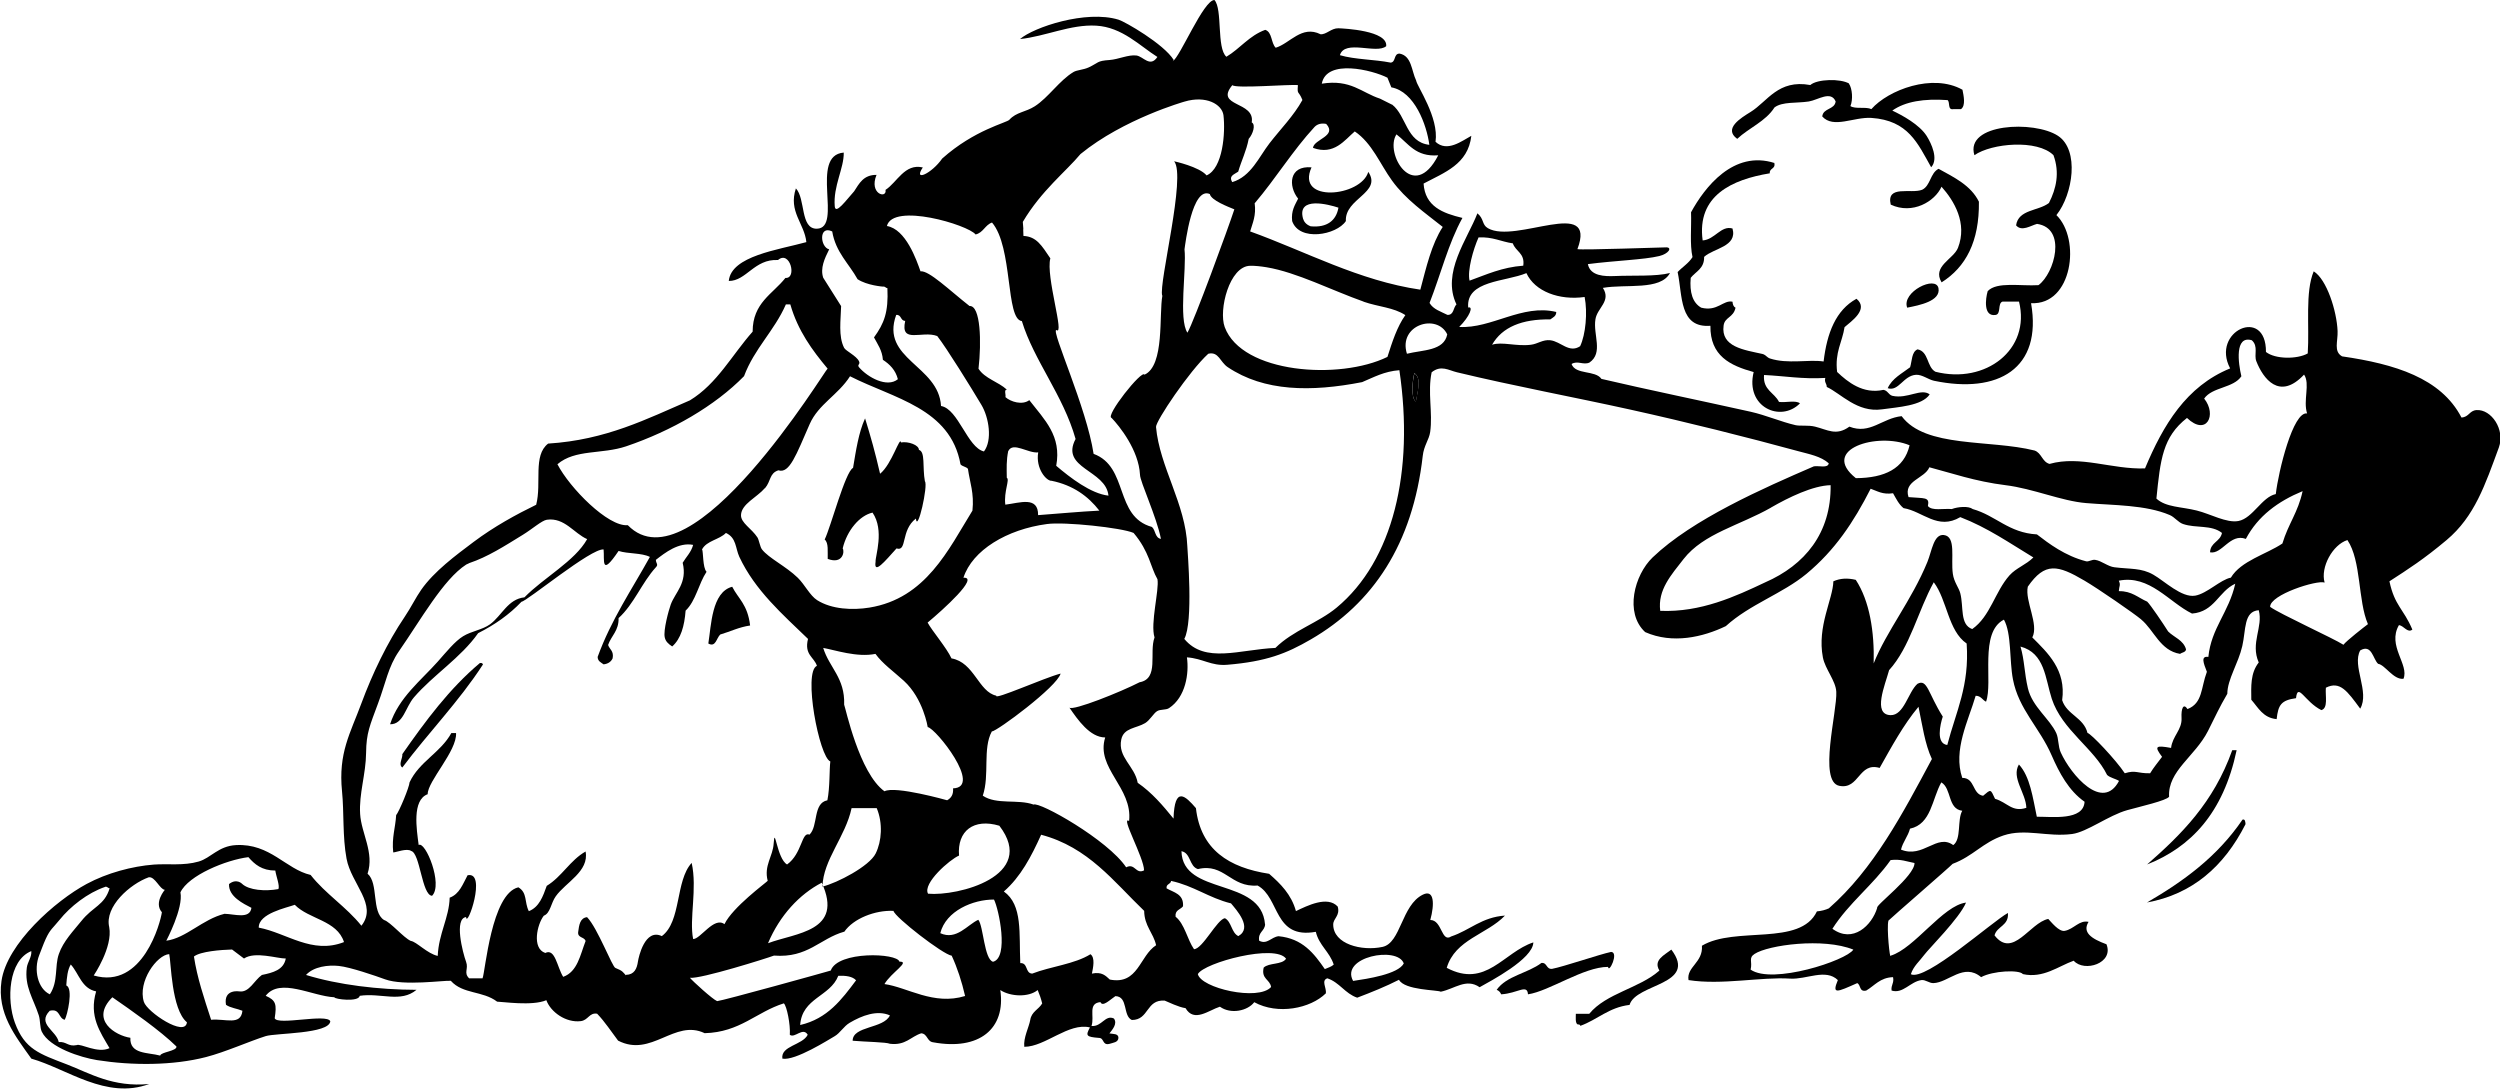 <?xml version="1.0" encoding="UTF-8"?>
<svg id="_Слой_2" data-name="Слой 2" xmlns="http://www.w3.org/2000/svg" viewBox="0 0 238.73 104.08">
  <defs>
    <style>
      .cls-1 {
        fill-rule: evenodd;
      }
    </style>
  </defs>
  <g id="Calque_1" data-name="Calque 1">
    <g id="Standard_M-P10_Thelw.-tire_" data-name="Standard M-P10(Thelw.-tire)">
      <g>
        <path class="cls-1" d="m176.56,7.99c.32.46.4,1.53.14,2.14.45.31,1.49.04,2,.29,1.61-1.83,5.85-3.45,8.7-1.85.11.56.33,1.52-.14,1.85h-.71c-.6.12-.31-.64-.57-.86-2.25-.16-4.05.13-5.28,1,.97.46,2.58,1.33,3.28,2.42.46.73,1.15,2.22.43,2.99-1.29-2.29-2.19-4.47-5.7-4.71-1.69-.11-3.64,1.05-4.7-.14.09-.82,1.18-.63,1.28-1.43-.45-1.07-1.69-.14-2.56,0-1.15.18-2.53,0-3.28.57-.85,1.34-2.43,1.94-3.56,3-1.35-.98.36-2,1.28-2.57,1.62-1,2.62-3.13,5.7-2.57.66-.58,2.88-.63,3.71-.14Z"/>
        <path class="cls-1" d="m169.43,15.55c.15.62-.48.47-.43,1-3.59.59-6.99,2.12-6.41,6.41,1.17-.08,1.75-1.46,2.85-1.14.49,1.74-1.82,1.88-2.71,2.71.03,1.12-.8,1.39-1.28,2-.12,1.4.18,2.38,1,2.85,1.56.4,2.1-.76,2.99-.57.02.26.09.48.29.57-.2.97-1.03.88-1.14,1.71-.28,2.04,1.95,2.32,3.71,2.71.28.06.44.34.71.43,1.71.56,3.7.07,5.13.29.32-2.72,1.17-4.91,3.14-5.99,1.22,1.01-.53,2.17-1.14,2.71-.22,1.44-.94,2.38-.71,4.28,1.01.96,2.48,2.14,4.42,1.71.42.06.48.47.86.57,1.46.32,2.73-.76,3.56-.14-.73,1.1-3.03,1.21-4.56,1.43-2.37.33-3.91-1.51-5.27-2.14,0-.34-.25-.42-.14-.86-2.18.13-3.9-.19-5.85-.28-.12,1.45.99,1.67,1.43,2.57.62.09,1.61-.19,2,.14-1.85,1.87-5.24.34-4.42-2.99-2.24-.62-4.17-1.54-4.13-4.42-2.99.23-2.65-2.86-3.13-5.13.46-.49,1.06-.84,1.42-1.43-.27-1.2-.09-2.86-.14-4.28,1.3-2.38,4.05-5.96,7.98-4.7Z"/>
        <path class="cls-1" d="m125.24,15.98c-1.55,3.45,4.75,2.81,5.42.43,1.34,2-2.26,2.52-2.14,4.7-.9,1.35-4.45,1.98-5.13,0-.11-1,.27-1.53.57-2.14-.96-1.2-.88-3.18,1.28-2.99Zm-.81,4.9c.09.28.27.56.73.73,1.57.15,2.44-.56,2.65-1.78-.91-.3-3.98-1.13-3.38,1.05Z"/>
        <path class="cls-1" d="m185.4,26.95c-.91-1.52,1.14-2.2,1.57-3.28.92-2.36-.37-4.5-1.57-5.84-.63,1.41-2.77,2.69-4.85,1.71-.45-1.92,1.95-1,3-1.42.8-.38.77-1.61,1.57-2,1.5.83,3.08,1.58,3.85,3.14.05,3.81-1.26,6.25-3.56,7.7Z"/>
        <path class="cls-1" d="m182.12,29.38c-.56-1.5,2.76-3.13,2.99-1.85.22,1.22-1.82,1.62-2.99,1.85Z"/>
        <path class="cls-1" d="m135.07,35.65c.74.5.26,1.88.14,2.71-.53-.37-.31-2.12-.14-2.71Z"/>
        <path class="cls-1" d="m82.61,39.96c.54,1.75.96,3.23,1.43,5.28,1.13-.91,1.89-3.65,2-2.99.69-.12,1.71.24,1.71.71.63.18.32,1.63.57,3,.33.34-.71,4.99-.86,3.56-1.47,1.12-.81,3.19-1.85,2.85-1.09,1.21-2.19,2.55-2,1.28-.04-.54.87-3-.29-4.7-1.24.28-2.44,1.7-2.85,3.42.2.28.02,1.55-1.43,1-.02-.7.1-1.53-.29-1.85.58-1.18,1.97-6.49,2.71-6.84.28-1.67.53-3.37,1.14-4.71Z"/>
        <path class="cls-1" d="m69.92,56.03c.58,1.15,1.47,1.68,1.71,3.7-1.08.16-1.89.58-2.85.86-.37.34-.43,1.26-1.14.86.28-1.73.32-4.91,2.28-5.42Z"/>
        <path class="cls-1" d="m45.83,63.31c.17-.02.25.03.29.14-2.3,3.55-5.2,6.5-7.7,9.84-.41-.28.05-.89,0-1.28,2.21-3.16,4.49-6.25,7.41-8.7Z"/>
        <path class="cls-1" d="m43.55,70c.1,1.72-2.72,4.59-2.71,5.84-1.52.56-1.05,3.39-.86,4.85.65-.4,2.35,3.78,1.28,4.85-.98-.04-1.14-4.09-2-4.28-.4-.29-1.46.14-1.71.14-.15-1.43.21-2.35.28-3.56.3-.37,1.26-2.68,1.28-3.13.92-1.98,2.96-2.83,3.99-4.71h.43Z"/>
        <path class="cls-1" d="m213.58,71.64c-1.27,6.01-4.38,9.26-8.55,10.91,3.24-2.84,6.34-5.88,8.13-10.91h.43Z"/>
        <path class="cls-1" d="m214.14,78.27c.24-.08.27.17.29.43-2.07,4.09-5.13,6.7-9.41,7.48,3.46-2.01,6.7-4.35,9.12-7.91Z"/>
        <path class="cls-1" d="m150.9,97.95c0-.14-.17-.11-.28-.14-.2-.18-.14-.62-.14-1h1.28c1.63-1.98,4.79-2.43,6.7-4.13-.61-1,.47-1.47,1.14-2,2.57,3.4-3.38,3.21-3.99,5.28-1.99.24-3.06,1.41-4.7,2Z"/>
        <path class="cls-1" d="m153.55,92.33c-2.32,0-5.61,2.32-7.64,2.62-.07-1.02-.99-.09-2.56,0-.08-.2-.22-.35-.43-.43.94-1.34,2.98-1.58,4.28-2.57.56-.04.43.61,1,.57,1.12-.21,4.55-1.39,5.65-1.62.77.04-.23,2.11-.29,1.43Z"/>
        <path class="cls-1" d="m111.98,5.85C112.67,5.5,114.92,0,115.97,0c.79.87.19,4.59,1.14,5.42,1.31-.78,2.17-2.01,3.71-2.57.68.22.54,1.26,1,1.71,1.37-.42,2.48-2.18,4.28-1.29.55.05,1.03-.59,1.71-.57.55.02,4.73.22,4.56,1.71-.93.79-3.96-.68-4.42.86,1.43.42,3.3.4,4.85.71.52-.05.26-.88.86-.86,1.15.23,1.12,1.63,1.57,2.57.08.56,2.19,3.51,1.85,5.85,1.11,1.04,2.54-.1,3.42-.57-.31,2.73-2.58,3.5-4.56,4.56.14,2.18,1.82,2.83,3.71,3.28-1.34,2.41-2.08,5.42-3.14,8.12.35.61,1.08.82,1.71,1.14.63.02.54-.69.86-1-1.45-3.02,1.06-6.25,2-8.7.65.53.41,1.08,1,1.42,2.64,1.54,10.46-3.07,8.55,2,.44.11,8.22-.18,8.5-.17.57.02.21.61-.68.83-1.44.35-4.28.44-6.82.77.22,1.16,1.63,1.18,2.57,1.14,1.78-.08,3.9.06,5.27-.29-.92,1.7-4.19,1.03-6.41,1.42.82,1.27-.54,1.9-.71,3-.24,1.47.78,3.2-.57,4.13-.58.27-1.14-.22-1.71.14.37,1.05,2.28.57,2.85,1.42,4.39,1.03,9.46,2.07,14.26,3.14,1.46.33,2.89.96,4.28,1.28.45.1,1.21-.02,1.86.14,1.19.29,2.02.92,3.28,0,1.98.78,3.12-.81,4.99-1,2.26,3.06,8.43,2.21,12.69,3.28.68.23.72,1.08,1.43,1.28,2.95-.83,5.97.54,9.12.43,1.74-4.15,3.94-7.84,8.13-9.55-1.88-3.56,3.45-5.97,3.42-1.57.88.7,2.98.71,3.99.14.17-2.64-.26-5.86.57-7.84,1.24.77,2.2,3.77,2.28,5.7.04.99-.4,1.95.43,2.42,5.02.73,9.44,2.06,11.4,5.84.72-.04.75-.66,1.43-.71,1.42-.1,2.76,1.87,2.14,3.57-1.31,3.56-2.31,6.59-4.99,8.84-2.18,1.83-3.65,2.77-5.46,3.94.5,2.35,1.34,2.6,2.19,4.61-.46.36-.8-.36-1.28-.43-1.15,1.97,1,3.78.43,5.13-.96.11-1.76-1.34-2.42-1.43-.49-.44-.6-1.93-1.71-1.28-.81,1.46.93,3.97,0,5.56-1.23-1.67-1.93-2.68-3.28-2-.07.79.24,1.95-.43,2.14-1.59-.79-2.25-2.69-2.42-1.14-1.43.2-1.7.65-1.85,2-1.3-.12-1.76-1.1-2.42-1.85-.01-1.28-.1-2.52.71-3.56-.82-1.86.44-3.39,0-4.99-1.45.11-1.21,1.86-1.57,3.42-.38,1.67-1.42,3.17-1.43,4.56-.78,1.33-1.12,2.12-1.85,3.56-1.23,2.42-3.85,3.81-3.71,6.27-.25.37-2.77.94-3.99,1.28-1.79.5-3.84,2.09-5.27,2.28-2.38.31-4.46-.56-6.56.14-1.98.67-2.89,1.98-4.85,2.71-.27.3-5.78,5.07-6.13,5.42-.19.7.15,3.82.21,3.35,2.27-.68,4.99-4.8,7.2-5.07-.63,1.5-3.55,4.39-3.99,4.99-.43.59-1.03,1.07-1.28,1.85,1.39.7,7.77-5.03,9.27-5.85.1,1.24-1.04,1.24-1.28,2.14,1.75,2.26,3.37-1.21,5.13-1.57.28.28,1.01,1.24,1.57,1.14.88-.16,1.39-1.06,2.28-.86-.62,1,.26,1.61,1.71,2.14.73,1.81-2.12,2.71-3.13,1.57-1.46.52-2.91,1.71-4.85,1.28-.34-.44-2.88-.32-3.99.29-1.66-1.4-3.12.53-4.56.57-.4.01-.75-.34-1.14-.29-1.07.15-1.76,1.34-2.85,1-.07-.55.26-.7.14-1.28-1.24.04-1.76.81-2.56,1.28-.69.16-.5-.54-.86-.71-1.94.86-2.44,1.12-1.85-.29-1.17-1.13-2.99-.04-4.56-.14-2.76-.18-6.53.64-9.7.14-.21-1.26,1.4-1.67,1.28-3.28,3.17-1.9,9.39.09,10.98-3.28.44-.04.81-.14,1.14-.29,4.28-3.75,7.04-9.03,9.84-14.26-.67-1.42-.92-3.27-1.28-4.99-1.45,1.74-2.56,3.8-3.71,5.84-2.01-.59-1.94,2.09-3.85,1.71-2.03-.4-.19-7.11-.29-8.98-.05-1.05-1.06-2.16-1.28-3.28-.57-2.97.96-5.56,1-7.27.65-.29,1.34-.33,2.14-.14,1.32,2.01,1.79,4.95,1.71,7.98,1.22-3.08,3.63-6.02,5.13-9.69.43-1.06.6-2.68,1.57-2.57,1.2.14.65,2.23.86,3.71.11.79.58,1.33.71,1.85.34,1.31-.06,2.99,1.14,3.42,1.73-1.21,2.17-3.57,3.56-5.13.65-.72,1.57-1,2.28-1.71-2.25-1.36-4.38-2.85-6.98-3.85-2.15,1.28-3.58-.56-5.42-.86-.45-.36-.71-.91-1-1.42-1,.15-1.5-.21-2.14-.43-1.63,3.2-3.41,5.87-6.13,8.13-2.3,1.9-5.4,2.9-7.7,4.99-2.18,1.05-5.08,1.73-7.7.57-1.99-1.83-1.03-5.46.71-7.13,3.81-3.65,10.59-6.62,15.4-8.7.49-.08,1.35.21,1.42-.29-.74-.67-1.9-.88-2.85-1.14-4.91-1.34-10.72-2.8-16.11-3.99-5.28-1.17-11.11-2.25-16.54-3.56-.8-.19-1.52-.72-2.42,0-.4,1.9.12,3.86-.14,5.7-.11.75-.6,1.29-.71,2.28-.96,8.45-4.76,14.09-10.69,17.53-2.34,1.36-4.26,2.11-7.98,2.42-1.54.13-2.31-.6-3.85-.71.22,1.53-.12,3.81-1.71,4.85-.31.2-.82.09-1.14.29-.33.2-.69.87-1.14,1.14-.85.51-2.05.44-2.28,1.57-.35,1.7,1.28,2.52,1.57,4.13,1.35.93,2.4,2.16,3.42,3.42.1-3.19,1.15-2.15,2.14-1,.45,3.97,3.15,5.68,6.99,6.27,1.09.95,2.12,1.97,2.56,3.56,1.08-.51,3.01-1.49,3.99-.43.25.88-.43,1.12-.43,1.71,0,1.88,2.73,2.57,4.71,2.14,1.76-.38,1.8-3.98,3.85-4.99,1.1-.54,1.12.92.71,2.42,1.14,0,1.05,2.2,2,1.57,1.78-.59,2.91-1.84,5.13-1.99-1.72,1.8-4.76,2.27-5.56,4.99,3.74,1.99,5.43-1.5,8.27-2.43-.03,1.59-4.16,3.73-5.13,4.28-1.28-.89-2.39.16-3.71.43-.29-.18-3.45-.13-3.99-1.14-1.26.64-2.62,1.19-3.99,1.71-1.17-.4-1.68-1.46-2.85-1.85-.61.2-.07.91-.14,1.43-1.48,1.46-4.6,2.08-6.84.85-.63.83-2.24,1.18-3.28.43-1.07.34-2.47,1.54-3.28.14-.68-.1-1.61-.57-1.99-.72-1.8-.13-1.48,1.85-3.14,1.85-.88-.4-.33-2.24-1.57-2.28-.49.32-1.22,1.08-1.43.57-1.23.13-.54,1.33-.85,2.28.98.1,1.31-1.11,2.14-.71.37.51-.18,1.09-.43,1.42.36.07.86,0,.86.43-.03.44-.51.45-.86.57-.7.17-.48-.57-1-.57-1.22-.1-1.29-.2-.86-1-2.04-.49-4.27,1.85-6.27,1.85-.1-.86.45-1.88.57-2.57.12-.79.81-1,1.14-1.57-.11-.46-.26-.88-.43-1.28-.86.71-2.6.64-3.57,0,.54,3.7-2.01,5.8-6.41,4.99-.6-.07-.53-.81-1.14-.86-1.01.32-1.48,1.18-2.99,1-.36-.16-2.32-.18-3.56-.29.01-1.43,2.95-1.13,3.56-2.42-1.21-.54-2.67.01-3.85.71-.56.33-.91.98-1.43,1.28-.51.29-3.78,2.38-4.99,2.14-.18-1.23,1.92-1.28,2.42-2.28-.46-.78-1.25.38-1.71,0,.07-.97-.29-2.75-.57-3-2.64.83-4.18,2.76-7.56,2.85-2.88-1.38-5.08,2.36-8.27.71-.66-.87-1.25-1.79-2-2.57-.75-.13-.85.63-1.57.71-1.41.17-2.86-.86-3.28-2-1.35.58-4.22.14-4.7.14-1.37-1.05-3.27-.7-4.42-1.99-.63-.06-4.48.51-6.27-.14-.93-.34-3.34-1.17-4.42-1.28-1.01-.11-2.4.05-3.14.86,3.09.95,6.93,1.41,10.55,1.42-1.5,1.26-3.39.27-5.42.57-.09.62-2.42.33-2.42.14-2.12-.1-5.19-1.91-6.56-.14.99.43,1.06.82.86,2.14.24.72,4.99-.47,5.31.29-.1,1.22-5.22,1.12-6.17,1.42-1.55.49-3.85,1.52-5.7,2-3.17.82-7.06.82-10.41.29-1.55-.25-4.53-1.19-5.27-2.71-.19-.39-.14-1.13-.29-1.57-.52-1.6-1.38-2.74-1.14-4.56.07-.52.48-1,.43-1.57-2.2.89-2.37,4.66-1.57,6.84.94,2.55,2.34,2.97,4.99,3.99,2.15.83,4.36,2.2,7.84,1.86-4.11,1.53-7.85-1.45-11.26-2.42-1.53-2.16-3.29-4.32-2.85-7.41.51-3.58,5.16-7.67,8.13-9.27,1.95-1.05,4.34-1.69,6.42-1.85,1.29-.1,2.84.13,4.28-.29,1.17-.34,1.88-1.48,3.56-1.57,3.26-.18,4.76,2.3,7.13,2.85,1.42,1.81,3.41,3.05,4.85,4.85,1.59-1.99-.98-4-1.42-6.41-.39-2.09-.23-4.44-.43-6.42-.37-3.68.79-5.54,1.85-8.41,1.04-2.81,2.45-5.77,4.14-8.27.6-.89,1.05-1.83,1.57-2.57,1.24-1.77,3.3-3.29,4.99-4.56,1.97-1.48,4.1-2.64,5.99-3.56.54-2.08-.33-4.7,1.14-5.84,5.54-.35,9.43-2.36,13.54-4.13,2.6-1.58,4.02-4.34,5.99-6.56,0-2.76,1.92-3.59,3.13-5.13,1.13.09.44-2.69-.71-1.71-2.26-.12-3.02,2.01-4.7,2,.24-2.4,4.74-2.97,7.41-3.71-.18-1.78-1.74-2.91-1-5.13.93.97.4,3.88,2,3.85,2.52-.05-.74-7,2.57-7.27.03,1.5-1.02,3.2-.86,5.13.07.83,1.06-.55,1.85-1.43.49-.75.89-1.58,2.14-1.57-.75,1.83,1.01,2.32.86,1.43,1.1-.71,1.83-2.55,3.56-2.14-.96,1.42.86.58,1.85-.85,3.09-2.76,6.2-3.42,6.42-3.71.66-.73,1.55-.72,2.42-1.28,1.31-.84,2.36-2.48,3.71-3.28.33-.19.93-.2,1.43-.43.97-.45.77-.63,2-.71.85-.06,1.8-.53,2.57-.43.66.09,1.3,1.18,2,.14-1.67-1.05-3.36-2.85-5.85-2.99-2.44-.14-4.85,1.03-7.27,1.28,1.31-1.13,6.3-2.8,9.41-1.85.6.18,4.33,2.32,5.27,3.85Zm-1,22.38c-.35-1.16,2.31-11.44,1.14-12.83,0,0,2.4.52,3.1,1.35,1.56-.68,1.81-4.08,1.61-5.76-.15-1.03-1.65-1.9-3.71-1.29,0,0-5.81,1.64-9.94,5.01-1.38,1.66-3.75,3.5-5.51,6.48.11,1.4,0,0,.06,1.34,1.25.06,1.74.91,2.57,2.14-.46,1.69,1.41,7.47.57,6.84-.51.05,2.9,7.44,3.56,11.83,3.37,1.24,1.96,5.98,5.57,6.98.36.31.28,1.05.86,1.14-.41-2.11-2-5.47-2-6.13-.12-2.34-1.96-4.64-2.71-5.42-.66-.15,2.91-4.66,3.14-4.13,1.94-.87,1.37-5.79,1.71-7.56Zm12.97-20.1c-.72-.1-5.98.35-6.27,0-1.74,2.09,2.2,1.51,1.85,3.56.4.2.12,1.11-.29,1.57-.22,1.16-.69,2.06-1,3.13-.36.26-.94.39-.57,1,1.79-.53,2.56-2.42,3.56-3.71,1.06-1.37,2.31-2.62,3.14-4.13-.38-.96-.51-.43-.43-1.42Zm8.98,1.85c1.39,1.08,1.34,3.6,3.56,3.85-.25-1.9-1.41-5.09-3.63-5.49l-.37-.92c-1.43-.73-5.82-1.83-6.27.57,2.77-.44,3.8.86,5.56,1.43l1.14.57Zm-13.12,9.41c.16,1.21-.2,1.9-.43,2.71,5.28,1.9,10.4,4.71,16.25,5.56.57-2.14,1.07-4.35,2.14-5.99-1.71-1.36-3.54-2.62-4.84-4.42-1.15-1.58-1.9-3.58-3.56-4.7-.96.81-1.97,2.31-3.99,1.57.08-.83,2.34-1.12,1.26-2.29q-.7-.13-1.11.29c-2.08,2.25-3.71,4.93-5.7,7.27Zm13.54-6.56c-1.17,1.79,1.63,6.6,3.99,2-2.17.17-2.85-1.14-3.99-2Zm-20.24,10.98c.21,1.87-.59,6.69.28,7.96.63-1.08,3.89-9.97,4.48-11.78-.61-.25-2.23-.87-2.34-1.46-1.69-.76-2.34,4.74-2.42,5.28Zm-28.43-2.23c1.82.29,2.84,3.25,3.22,4.33.8-.11,2.78,1.82,4.68,3.31,1.07-.07,1.15,3.46.86,5.99.61.95,1.89,1.24,2.71,2-.31-.02-.07.51-.14.71.51.46,1.62.79,2.28.29,1.46,1.88,3.1,3.42,2.57,6.27,1.32,1.12,3.3,2.66,4.99,2.85-.24-2.47-4.64-2.58-3.14-5.41-1.19-4.2-3.98-7.49-5.13-11.26-1.56-.16-.84-7.06-2.85-9.41-.67.23-.83.97-1.57,1.14-.71-.92-7.91-3.07-8.47-.8Zm-2.79,5.08c-.83-1.5-2.09-2.57-2.42-4.56-1.31-.63-1.16,1.51-.29,1.71-.44.88-.87,1.8-.57,2.71l1.71,2.71c-.03,1.31-.28,2.89.29,3.99.15.29,1.18.76,1.42,1.28.15.31-.21.31,0,.57.82.96,2.68,1.99,3.71,1.14-.22-.87-.77-1.42-1.43-1.85-.07-.92-.51-1.49-.85-2.14.97-1.34,1.39-2.4,1.28-4.71-.18,0-.2-.18-.43-.14,0,0-1.52-.11-2.42-.71Zm62.58-3.42c-1.12-.16-1.92-.64-3.28-.57-.51,1.14-1.08,3.15-.86,4.13,1.61-.58,3.09-1.28,5.13-1.43.17-1.21-.74-1.35-1-2.14Zm-14.26,5.56c-3.01-1.06-6.38-2.8-9.27-3.28-.56-.09-1.09-.15-1.57-.14-1.97.04-3.02,4.22-2.42,5.85,1.64,4.44,10.98,5.09,15.54,2.85.46-1.44.92-2.88,1.71-3.99-1.13-.74-2.55-.78-3.99-1.28Zm9.98.57c.55-.17.15.86-.85,1.85,3.09.18,6.01-2.22,9.27-1.43,0,.42-.33.53-.57.71-2.7-.04-4.59.73-5.56,2.42.94-.32,2.32.18,3.71,0,.66-.08,1.13-.51,1.85-.43,1.02.12,1.79,1.27,2.85.57.53-1.12.72-3.22.43-4.7-2.42.34-4.76-.53-5.56-2.28-2.01.84-5.77.69-5.56,3.28Zm-65.15-.29c-1.1,2.51-3.01,4.21-3.99,6.84-2.78,2.84-6.9,5.22-11.26,6.7-2.31.78-4.87.26-6.56,1.71,1.16,2.25,4.84,6,6.72,5.82,6.1,6.27,18.9-14.93,19.08-14.95-1.47-1.76-2.84-3.62-3.56-6.13h-.43Zm14.83,9.69c1.65.3,2.51,3.97,4.09,4.34.82-1.07.48-3.25-.25-4.46-.96-1.61-3.29-5.38-4.21-6.56-1.45-.56-3.56.8-3.06-1.45-.47,0-.34-.61-.86-.57-1.54,4.23,4.06,4.81,4.28,8.7Zm44.48-4.99c1.52-.38,3.54-.26,3.85-1.85-.97-2.04-4.71-.92-3.85,1.85Zm79.69,2.14c-.75,1.15-2.78,1.02-3.56,2.14,1.25,1.56.22,3.63-1.64,1.85-2.32,1.82-2.54,3.95-2.92,7.7.91.84,2.38.77,3.85,1.14,1.3.32,2.86,1.22,3.99,1,1.37-.27,2.24-2.3,3.56-2.57.25-2.17,1.65-7.93,2.99-7.7-.4-1.23.31-2.83-.29-3.71-2.36,2.52-3.92.36-4.56-1.28-.24-.62.22-1.42-.43-2-1.66-.49-1.29,2.22-1,3.42Zm-83.97.57c-4.87.95-9.35.91-12.83-1.43-.74-.49-.86-1.52-1.86-1.28-1.81,1.65-5.02,6.43-4.99,6.99.34,3.82,2.83,7.34,2.99,11.4.02.52.59,7.24-.29,8.84,1.98,2.39,5.28,1.01,8.7.86,1.68-1.67,4.11-2.4,5.85-3.85,5.38-4.47,7.42-12.98,5.99-22.67-1.46.11-2.46.68-3.56,1.14Zm5.13,1.85c.12-.83.6-2.21-.14-2.71-.16.59-.38,2.35.14,2.71Zm-62.16,8.27c-.75.88-2.24,1.51-2.28,2.57-.03.75,1.02,1.29,1.57,2.14.15.24.25.91.43,1.14.66.85,2.28,1.6,3.42,2.71.66.64,1.16,1.7,1.85,2.14,1.39.88,3.38.97,4.99.71,5.4-.88,7.55-5.55,9.84-9.26.18-1.65-.25-2.7-.43-3.99-.17-.21-.54-.22-.71-.43-.96-5.36-6.36-6.28-10.55-8.41-1.14,1.79-3.01,2.66-3.85,4.56-1.29,2.94-1.93,4.77-2.99,4.42-.87.28-.7,1.03-1.28,1.71Zm23.24-3.56c-.19.94-.15,1.63-.14,2.57.31.17-.3,1.32-.14,2.57,1.39-.17,3.15-.84,3.13,1,2.16-.16,3.89-.33,5.85-.43-1.08-1.39-2.52-2.43-4.56-2.85-.49.04-1.54-1.16-1.28-2.71-.99.1-2.4-1.04-2.85-.14Zm80.94,2.61c2.74-.02,4.61-.9,5.13-3.14-3.06-1.28-8.6.38-5.13,3.14Zm31.25,4.38c-.49-.17-.79-.65-1.28-.86-2.3-.98-5.35-.92-7.98-1.14-2.35-.19-5.07-1.39-7.7-1.71-2.86-.35-5.25-1.18-7.27-1.71-.45,1.09-2.51,1.27-1.99,2.85,1.51.14,2.04-.05,1.85.85.37.49,1.49.22,2.28.29.58-.22,1.6-.31,2,0,2.22.63,3.43,2.27,6.13,2.42,1.13.87,2.68,2.05,4.7,2.57.24.06.57-.19.86-.14.62.09,1.21.64,1.85.71,1.54.19,2.56.05,3.71.71,1.07.61,2.7,2.22,3.99,2,1.14-.2,2.41-1.53,3.41-1.72.96-1.61,3.39-2.23,4.92-3.26.57-1.9,1.49-2.96,1.93-5-2.35.97-4.27,2.38-5.42,4.56-1.51-.57-2.27,1.51-3.42,1.28.04-.96.98-1.01,1.14-1.85-1.01-.8-2.48-.43-3.71-.85Zm-39.35-1.57c-2.95,1.69-6.44,2.46-8.35,4.91-1.18,1.52-2.49,2.95-2.23,4.95,3.87.16,7.19-1.38,10.02-2.72,3.78-1.65,6.31-4.7,6.25-9.28-1.69.04-4,1.16-5.7,2.14Zm-60.87,2.42c-1.14-.5-6.6-1.08-8.27-.85-3.83.51-7.13,2.5-7.98,5.13,1.56-.11-1.94,3.05-3.42,4.28.41.77,1.82,2.41,2.28,3.42,2.17.37,2.58,3.2,4.28,3.56-.23.46,4.56-1.7,6.14-2.11-.32,1.25-6.1,5.53-6.57,5.53-.89,1.64-.19,4.15-.86,6.13,1.3.89,3.37.31,4.85.85.55-.31,7.09,3.37,8.84,5.99.85-.44.92.71,1.71.29,0-1.19-2.3-5.27-1.43-4.71.36-3.2-3.21-5.05-2.28-7.98-1.46,0-2.63-1.7-3.42-2.85.35.33,4.91-1.5,6.7-2.42,1.89-.34.89-2.82,1.43-4.28-.42-1.34.46-4.52.28-5.56-.68-1.17-.75-2.61-2.28-4.42Zm-48.47,42.2c.79-.02,1.04-.58,1.14-1.28.06-.4.66-3.19,2.28-2.42,1.88-1.4,1.28-5.28,2.85-6.99.55,2.47-.25,5.33.14,7.27.69.02,2-2.18,2.99-1.42.79-1.63,3.94-3.93,4.13-4.14-.38-1.46.5-2.33.57-3.56.11-1.83.3,1.44,1.28,2,1.45-1.04,1.38-3.18,2.14-2.85.85-.81.31-3.01,1.71-3.28.25-1.25.18-2.91.28-3.71-1.06-.41-2.62-8.56-1.28-9.13-.28-.86-1.23-1.05-.85-2.57-2.41-2.33-5.06-4.63-6.56-7.84-.38-.83-.27-1.82-1.28-2.28-.63.65-1.83.73-2.28,1.57.13.16.05,1.76.43,2.14-.76,1.14-1.02,2.78-2,3.71-.11,1.46-.45,2.69-1.28,3.42-.4-.26-.63-.5-.71-.86-.16-.66.38-2.62.57-3.14.43-1.18,1.61-2.05,1.14-3.99.34-.57.81-1,1-1.71-1.38-.27-2.67.74-3.56,1.43.01.35.27.44,0,.71-1.34,1.47-2.09,3.52-3.56,4.85.03,1.22-.7,1.68-1,2.57.14.43.57.57.43,1.28-.15.32-.43.52-.86.57-.24-.18-.56-.29-.57-.71,1.29-3.55,3.26-6.43,4.99-9.55-.79-.4-2.09-.28-2.99-.57-1.73,2.56-1.33.86-1.43-.14-1.14-.17-7.34,4.96-7.84,4.99-1.16,1.22-2.55,2.2-4.14,3-1.65,2.35-4.3,4-6.13,6.13-.83.97-1.01,2.59-2.28,2.57.82-2.54,2.96-4.19,4.56-5.99.79-.89,1.63-1.94,2.42-2.42.8-.49,1.84-.61,2.57-1.14,1.13-.83,1.69-2.4,3.28-2.57,1.86-1.9,4.81-3.45,5.99-5.56-1.25-.54-2.16-2.09-3.85-1.85-.48.07-1.4.89-2.28,1.43-1.77,1.09-3.37,2.12-5.13,2.71.02,0-.25.12-.29.14-2.18,1.4-4.38,5.34-6.42,8.27-1.03,1.49-1.26,3.01-2,4.99-.78,2.12-1.12,2.81-1.14,4.71-.02,2.05-.69,3.91-.57,5.85.11,1.84,1.37,3.69.71,5.7,1.08.92.35,3.64,1.57,4.42.62.19,1.87,1.7,2.56,2,.53.06,1.58,1.22,2.57,1.43.09-2.13,1.09-3.65,1.14-5.56.94-.34,1.26-1.31,1.71-2.14,1.87-.41-.07,5.15-.14,3.99-1.16.14-.33,3.38,0,4.28.25.67-.26,1.04.29,1.57h1.28c.26-.59.84-8.09,3.42-8.69.88.52.56,1.42,1,2.28.99-.39,1.35-1.41,1.71-2.42,1.45-.88,2.22-2.43,3.71-3.28.36,1.9-1.91,2.95-2.85,4.28-.46.64-.52,1.63-1.14,1.85-.64.82-1.16,3.12.14,3.56.95-.48,1.13,1.36,1.71,2.28,1.37-.49,1.62-2.08,2.14-3.42-.11-.41-.77-.28-.71-.85.09-.67.17-1.35.85-1.43,1.01,1.04,2.41,4.78,2.71,4.85.72.29.7.39,1,.71Zm144.7-33.93c-.73-.61-4.11-2.94-5.42-3.71-2.58-1.52-3.78-1.79-5.42.57-.3,1.36,1.08,3.6.43,4.85,1.46,1.46,3.25,3.11,2.85,5.99.45,1.4,2.05,1.65,2.42,3.13.33.05,2.73,2.59,3.56,3.85,1.08-.33,1.15.02,2.42,0,.34-.56.75-1.05,1.14-1.57-.75-1.01-.64-1.12.86-.85.13-1.13,1.06-1.74,1-2.85-.05-.92.18-1.46.57-.86,1.46-.57,1.27-2.02,1.85-3.56-.32-.82-.61-1.53.14-1.42.28-2.77,1.95-4.24,2.57-6.99-1.6.73-1.97,2.68-4.13,2.85-2.19-1.07-4.05-3.73-6.99-3.14.2.45.03.48,0,1,1.25-.02,1.84.63,2.71,1,.32.31,1.5,2.06,2,2.85.57.57,1.46.82,1.71,1.71-.04.29-.38.28-.57.43-1.91-.31-2.48-2.26-3.71-3.28Zm-24.09,4.85c-.38,1.4-1.6,4.22.14,4.28,1.29.04,1.68-2.2,2.57-2.99.95-.52,1.01.9,2.42,3.13-.25.76-.67,2.57.43,2.71.84-3.23,2.13-5.63,1.85-9.69-1.78-1.22-1.85-4.14-3.14-5.85-1.51,2.72-2.26,6.2-4.28,8.41Zm41.59-8.38c-.71-.27-5.23,1.16-5.2,2.32.89.66,6.06,3.01,7,3.62.25-.35,2-1.72,2.34-1.97-.97-2.24-.62-6.04-1.96-8.03-1.41.44-2.59,2.6-2.18,4.05Zm-32.32,11.38c-.36-.16-.48-.57-1-.57-.69,2.37-2.18,5.19-1.28,7.84,1.24,0,.93,1.54,1.99,1.71.76-.64.7-.66,1.14.29,1.18.34,1.62,1.31,2.99.86-.04-1.42-1.46-2.87-.71-4.14,1.07,1.16,1.32,3.15,1.71,4.99,1.45-.01,4.46.4,4.56-1.43-1.51-1.05-2.42-2.77-3.14-4.42-1.16-2.68-3.15-4.39-3.7-7.27-.35-1.81-.12-4.37-.86-5.7-2.38,1.21-1.02,5.99-1.71,7.84Zm-99.22,9.41c.37-.2.62-.53.57-1.14,2.85-.08-1.64-5.73-2.42-5.85,0,0-.42-2.72-2.28-4.42-.98-.89-2.04-1.64-2.71-2.57-1.75.36-3.86-.37-4.99-.57.58,1.89,2.09,2.86,2,5.42.13.29,1.44,6.54,3.85,8.27,1.02-.55,5.99.86,5.99.86Zm103.21-10.69c.42,1.77,2.08,2.9,2.71,4.28.24.53.16,1.27.43,1.85.97,2.13,3.99,5.68,5.56,2.71-.35-.22-.84-.29-1.14-.57-1.24-2.54-4.3-4.29-5.28-7.27-.63-1.95-.66-4.37-2.99-4.99.39,1.31.36,2.5.71,3.99Zm-11.26,13.4c-.2.75-.67,1.24-.86,2,2.12.87,3.43-1.57,4.99-.43.8-.57.36-2.4.86-3.28-1.41-.17-1-2.13-2-2.71-.89,1.58-.95,3.99-2.99,4.42Zm-101.07-1.96c-.58,2.73-2.72,4.94-2.78,7.49,1.4-.34,4.48-1.94,5.08-3.16.58-1.17.7-2.9.1-4.33h-2.4Zm10.26,4.53c-.87.36-3.5,2.66-2.96,3.64,2.81.26,10.5-1.67,6.81-6.49-2.45-.73-4.04.49-3.85,2.85Zm17.68,5.28c-2.91-2.79-5.33-6.08-9.84-7.27-.93,2.07-1.96,4.03-3.56,5.42,1.82,1.29,1.44,4.03,1.57,6.84.76-.05.45.98,1.14,1,1.78-.69,4.04-.9,5.56-1.85.47.33.25,1.29.14,1.85.96-.2,1.31.21,1.71.57,2.72.53,2.83-2.26,4.42-3.28-.27-1.2-1.12-1.82-1.14-3.28Zm11.55,1.28c-.04.67-.7.73-.57,1.57.76.4,1.15-.35,1.85-.43,2.3.22,3.39,1.65,4.42,3.14.3-.13.63-.22.85-.43-.39-1.22-1.4-1.83-1.71-3.13-4.05.73-3.41-3.25-5.56-4.42-2.59.21-3.16-2.18-5.7-1.57-.84-.26-.66-1.53-1.57-1.71.11,4.31,7.62,2.45,7.98,6.99Zm-97.69-3.86c.65.61,2.2.73,3.46.5.16-.31-.21-1.21-.29-1.77-1.28,0-1.97-.59-2.57-1.28-2.12.26-5.73,1.74-6.49,3.36.3,1.51-1.35,4.62-1.35,4.62,1.89-.25,3.46-2.05,5.56-2.57.97.02,2.42.54,2.57-.57-.75-.39-2.2-1.07-2.14-2.27.73-.58,1.25-.02,1.25-.02Zm157.42-2.27c-1.67,2.37-3.99,4.09-5.56,6.56,1.96,1.43,3.77-.32,4.28-2-.23-.2,3.59-3.04,3.56-4.28-.72-.13-1.31-.4-2.28-.28Zm-63.01,4.13c-2.09-.52-3.55-1.68-5.7-2.14-.04.34-.49.27-.43.71.69.4,1.65.53,1.57,1.71-.24.33-.79.34-.71,1,.86.67,1.13,2.21,1.76,3.1.83-.03,2.2-2.85,2.95-2.96.65.35.61,1.38,1.28,1.71,1.4-.79-.18-2.5-.71-3.14Zm-107.49-1.57c-1.67.57-3.33,1.87-4.37,3.17-.62.77-.87.86-1.3,1.79-.24.52-.48,1.21-.62,1.55-.56,1.4-.14,3.22,1.01,3.75.82-1.23.44-2.64.86-3.85.42-1.22,1.41-2.23,2.14-3.14,1.14-1.43,2.21-1.49,2.71-3.14-.18,0-.2-.18-.43-.14Zm5.7.28c-.48-.04-.93-1.28-1.53-1.2-1.79.64-4.24,2.81-3.78,4.76.36,1.92-1.48,4.62-1.48,4.62,4.7,1.37,6.39-5.12,6.51-6.04-.79-.9.28-2.14.28-2.14Zm57.6,5.1c2.63-1,7.27-1.1,5.13-5.78-2.12,1.1-4,3.11-5.13,5.78Zm-45.19-3.67c-.78.29-3.47.82-3.44,2.18,2.68.51,5.08,2.58,8.14,1.38-.67-2.09-3.35-2.17-4.7-3.56Zm66.77-.5c-2-.01-4.59,1.07-5.13,3.21,1.55.71,2.58-.8,3.63-1.28.49.58.56,3.79,1.41,4.01,1.53-.39.55-5.04.09-5.94Zm-14.31,3.07c-2.33.66-3.46,2.53-6.7,2.28-.62.24-7.04,2.26-8.03,2.12.28.34,2.16,2.05,2.6,2.23.53-.04,10.51-2.81,10.85-2.92.68-1.89,6.35-1.68,6.56-.85,1.09-.03-.8,1.05-1.43,2.14,2.18.3,4.69,2.07,7.7,1.14-.32-1.39-.74-2.68-1.28-3.85-.82-.1-5.44-3.68-5.56-4.28-1.75-.08-3.83.73-4.7,2Zm86.56,3.62c2.07,1.45,9.14-.86,9.81-1.91-2.86-1.16-8.13-.44-9.43.41-.61.4-.19.72-.38,1.5Zm-144.3,2.08c.93.13,1.41-1.06,2.14-1.57,1.06-.22,2.08-.48,2.28-1.57-.81.01-2.94-.71-3.99,0l-1.14-.86c-1.06.03-3.03.18-3.64.67.31,2.03.96,3.95,1.64,6.04,1.37-.13,2.84.59,2.99-.86-.5-.21-1.15-.27-1.57-.57-.26-1.54,1.28-1.28,1.28-1.28Zm91.51-1.67c.27,1.36,5.78,2.62,7,1.25-.11-.74-.96-.75-.71-1.85.51-.49,1.75-.25,2.14-.85-1.02-1.45-7.8.37-8.42,1.46Zm-100.64,2.67c.3.97,3.96,3.42,4.11,1.95-1.49-1.23-1.51-5.79-1.69-6.51-1.17.07-3.03,2.62-2.42,4.56Zm115.47-2c1.36-.2,4.3-.64,4.84-1.67-.6-1.69-6.1-.62-4.84,1.67Zm-122.89.43c.71.24.11,2.88-.14,3.28-.62-.14-.42-1.1-1.43-.86-1.24,1.28.64,1.89.86,2.99.74-.07.88.46,1.71.29.38-.19,1.99.83,3.14.29-.9-1.55-1.98-3.03-1.28-5.42-1.39-.28-1.63-1.69-2.42-2.57-.31.5-.38,1.24-.43,2Zm73.73-.92c-.78,2-3.46,2.1-3.64,4.7,2.61-.6,3.97-2.44,5.34-4.27-.34-.37-.96-.46-1.71-.43Zm-67.6,5.91c-.08,1.6,1.66,1.39,2.85,1.71.04-.34,1.62-.43,1.55-.87-1.56-1.53-4.3-3.44-6.12-4.7-2.17,2.17.3,3.66,1.72,3.87Z"/>
        <path class="cls-1" d="m196.37,20.54c2.35,2.29,1.54,8.63-2.42,8.41,1.09,6.25-3.14,8.69-9.27,7.41-.55-.12-1.13-.6-1.71-.57-1.22.07-1.66,1.63-2.71,1.28.43-.95,1.36-1.4,2.14-2,.19-.62.14-1.47.71-1.71,1.08.2.87,1.69,1.71,2.14,4.79,1.21,9.12-2.12,7.98-6.7h-1.57c-.51.15-.09,1.24-.71,1.28-1.12.14-.93-1.53-.71-2.28.88-.93,3.15-.46,4.85-.57,1.53-1.13,2.74-5.43-.14-5.85-.6.16-1.47.77-2,.14.22-1.54,2.16-1.36,3.14-2.14.7-1.37,1.04-2.9.43-4.56-1.53-1.53-5.9-1.15-7.55,0-.93-3.04,5.71-3.34,7.98-1.85,2.07,1.36,1.43,5.58-.14,7.56Z"/>
      </g>
    </g>
  </g>
</svg>